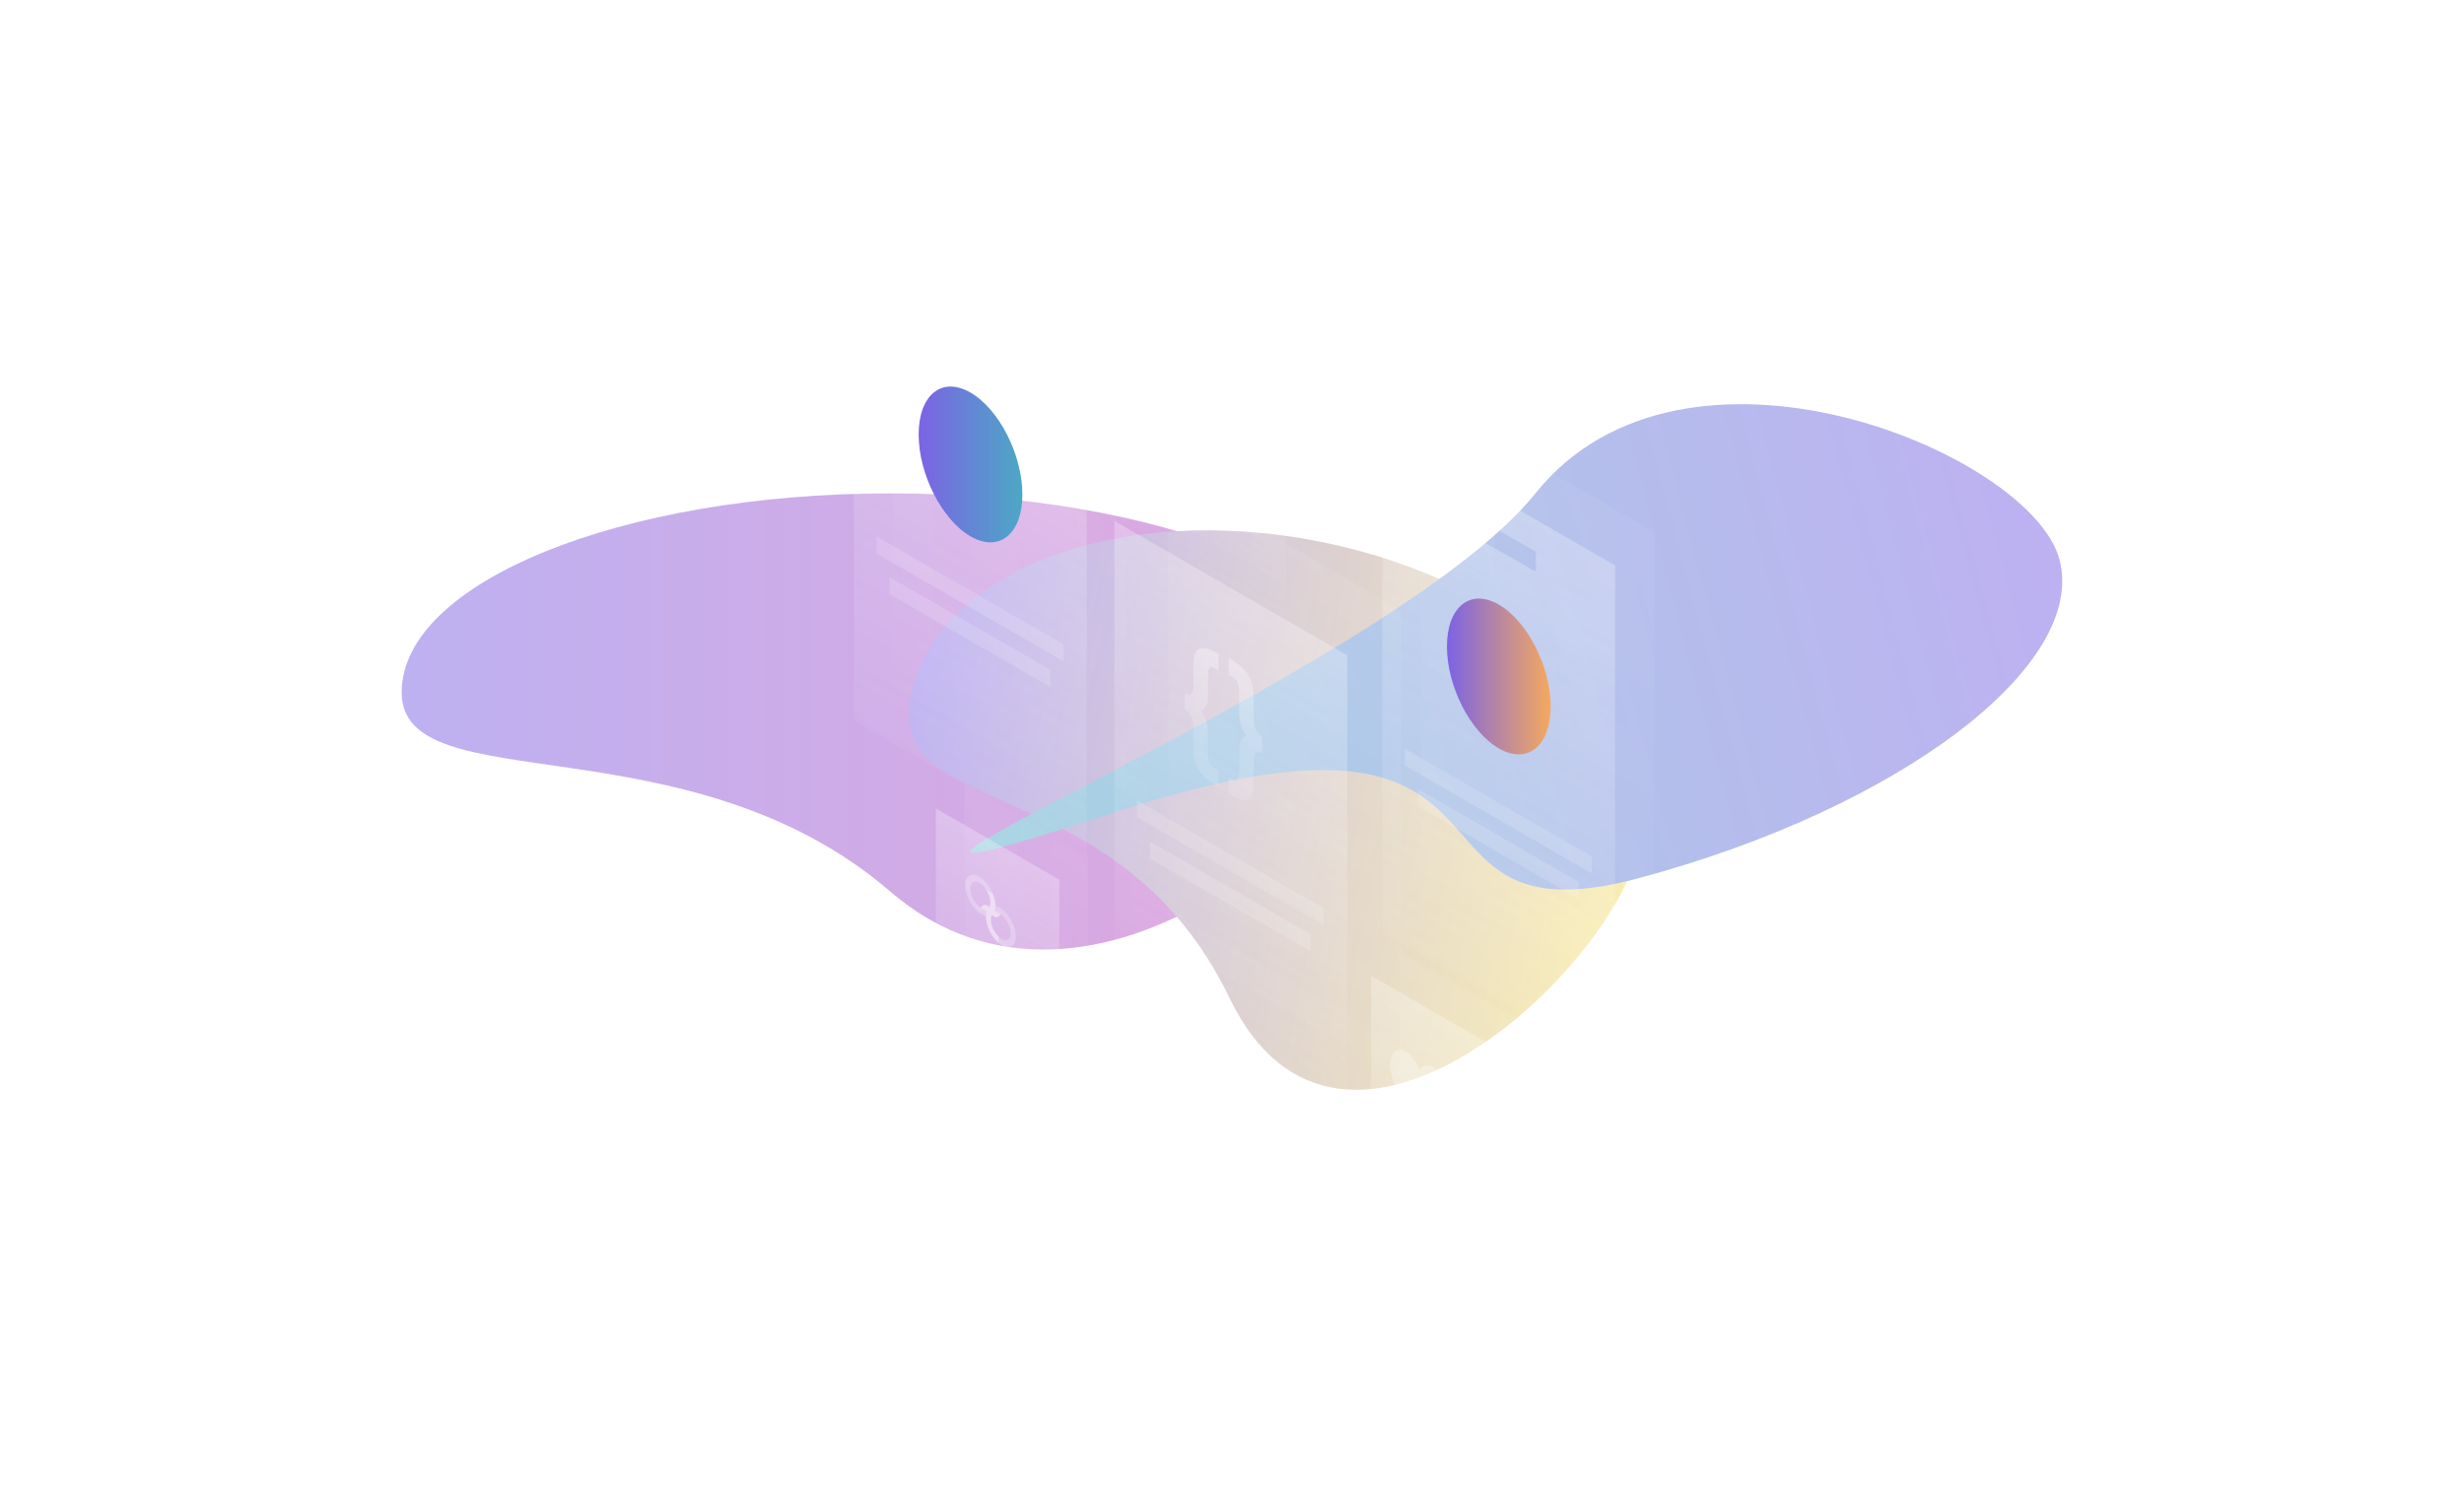<svg width="730" height="442" viewBox="0 0 730 442" fill="none" xmlns="http://www.w3.org/2000/svg">
<g filter="url(#filter0_b_2987_13892)">
<g style="mix-blend-mode:hard-light" opacity="0.5">
<g filter="url(#filter1_f_2987_13892)">
<path d="M408.573 205.189C408.573 237.772 323.69 315.781 263.786 264.187C203.883 212.593 119 237.772 119 205.189C119 172.606 183.823 146.191 263.786 146.191C343.75 146.191 408.573 172.606 408.573 205.189Z" fill="url(#paint0_linear_2987_13892)"/>
</g>
<g filter="url(#filter2_f_2987_13892)">
<path d="M485.946 249.934C478.42 287.239 397.046 363.77 364.249 295.68C331.452 227.59 262.278 243.637 269.804 206.332C277.329 169.027 331.815 148.546 391.501 160.586C451.187 172.627 493.471 212.629 485.946 249.934Z" fill="url(#paint1_linear_2987_13892)"/>
</g>
<g filter="url(#filter3_f_2987_13892)">
<path d="M330.201 240.711C198.015 283.762 410.832 201.207 454.888 146.194C498.944 91.18 601.692 134.216 610.129 165.705C618.567 197.193 562.742 239.51 485.442 260.222C408.142 280.935 462.386 197.66 330.201 240.711Z" fill="url(#paint2_linear_2987_13892)"/>
</g>
</g>
<path opacity="0.05" d="M421.055 117.797L489.997 157.593V306.054L421.055 266.294V117.797Z" fill="url(#paint3_linear_2987_13892)"/>
<path opacity="0.3" d="M478.503 167.542L409.523 127.746V276.207L478.466 316.003L478.503 167.542ZM432.001 150.223L455.031 163.489V169.384L432.001 156.303V150.223Z" fill="url(#paint4_linear_2987_13892)"/>
<path opacity="0.15" d="M416.195 221.82L471.578 253.768V258.779L416.195 226.832V221.82Z" fill="white"/>
<path opacity="0.15" d="M420.094 233.832L467.738 261.321V266.332L420.094 238.843V233.832Z" fill="white"/>
<path d="M459.411 209.326C459.411 197.572 452.52 184.049 444.045 179.148C435.57 174.247 428.68 179.811 428.68 191.566C428.68 203.32 435.57 216.843 444.045 221.744C452.52 226.645 459.411 221.081 459.411 209.326Z" fill="url(#paint5_linear_2987_13892)"/>
<path opacity="0.07" d="M346.117 140.941L415.097 180.774V329.345L346.117 289.55V140.941Z" fill="url(#paint6_linear_2987_13892)"/>
<path opacity="0.3" d="M330.164 154.352L399.144 194.184V342.756L330.164 302.96V154.352Z" fill="url(#paint7_linear_2987_13892)"/>
<path opacity="0.4" d="M373.989 223.229C373.064 222.707 372.4 222.697 371.998 223.186C371.584 223.676 371.388 224.505 371.388 225.665V231.943C371.388 233.135 371.28 234.124 371.051 234.912C370.823 235.731 370.442 236.306 369.919 236.646C369.408 236.997 368.712 237.082 367.83 236.923C366.971 236.774 365.893 236.327 364.609 235.603L364 235.252V230.304L364.773 230.741C365.697 231.262 366.307 231.326 366.612 230.953C366.938 230.581 367.101 229.815 367.101 228.655V223.122C367.101 221.675 367.243 220.537 367.536 219.707C367.819 218.866 368.396 218.334 369.256 218.1C368.396 216.898 367.819 215.706 367.536 214.546C367.254 213.386 367.112 212.088 367.112 210.641V205.108C367.112 203.948 366.949 202.991 366.622 202.257C366.318 201.533 365.697 200.905 364.783 200.384L364.011 199.948V195L364.62 195.351C365.904 196.075 366.982 196.851 367.841 197.671C368.723 198.501 369.419 199.373 369.93 200.309C370.464 201.246 370.844 202.246 371.062 203.321C371.291 204.363 371.399 205.481 371.399 206.672V212.95C371.399 214.11 371.606 215.174 372.009 216.121C372.422 217.068 373.086 217.813 374 218.323L373.989 223.229Z" fill="url(#paint8_linear_2987_13892)"/>
<path opacity="0.4" d="M351 205.439C351.925 205.948 352.589 205.958 352.991 205.481C353.405 205.003 353.601 204.193 353.601 203.062V196.937C353.601 195.775 353.709 194.809 353.938 194.041C354.166 193.242 354.536 192.681 355.048 192.339C355.581 192.006 356.277 191.923 357.137 192.069C358.018 192.224 359.107 192.66 360.391 193.377L361 193.719V198.546L360.227 198.121C359.303 197.612 358.682 197.539 358.356 197.903C358.051 198.276 357.899 199.024 357.899 200.166V205.564C357.899 206.965 357.757 208.086 357.464 208.896C357.181 209.716 356.604 210.235 355.744 210.463C356.604 211.636 357.181 212.799 357.464 213.931C357.746 215.062 357.888 216.329 357.888 217.74V223.138C357.888 224.27 358.04 225.194 358.345 225.91C358.671 226.626 359.292 227.249 360.217 227.747L360.989 228.173V233L360.38 232.657C359.096 231.952 358.008 231.183 357.126 230.384C356.267 229.585 355.57 228.734 355.037 227.81C354.526 226.907 354.156 225.931 353.938 224.893C353.709 223.875 353.601 222.785 353.601 221.623V215.498C353.601 214.367 353.394 213.328 352.991 212.405C352.578 211.481 351.914 210.754 351 210.256V205.439Z" fill="url(#paint9_linear_2987_13892)"/>
<path opacity="0.15" d="M336.836 237.152L392.255 269.136V274.148L336.836 242.164V237.152Z" fill="white"/>
<path opacity="0.15" d="M340.703 249.348L388.348 276.873V281.884L340.703 254.359V249.348Z" fill="white"/>
<path opacity="0.07" d="M343.625 45.055L392.261 73.14V177.896L343.625 149.836V45.055Z" fill="url(#paint10_linear_2987_13892)"/>
<path opacity="0.3" d="M332.367 54.508L381.004 82.593V187.349L332.367 159.289V54.508Z" fill="url(#paint11_linear_2987_13892)"/>
<path opacity="0.15" d="M337.07 112.891L376.146 135.442V138.976L337.07 116.424V112.891Z" fill="white"/>
<path opacity="0.15" d="M339.797 121.488L373.39 140.896V144.43L339.797 125.022V121.488Z" fill="white"/>
<path opacity="0.3" d="M351.384 114.216C329.092 85.221 345.226 74.725 351.384 91.716C357.567 81.947 373.675 111.228 351.384 114.216Z" fill="white"/>
<path opacity="0.07" d="M414.672 282.027L451.253 303.151V381.942L414.672 360.837V282.027Z" fill="url(#paint12_linear_2987_13892)"/>
<path opacity="0.3" d="M406.211 289.141L442.792 310.265V389.055L406.211 367.951V289.141Z" fill="url(#paint13_linear_2987_13892)"/>
<path opacity="0.15" d="M409.75 333.051L439.14 350.013V352.67L409.75 335.708V333.051Z" fill="white"/>
<path opacity="0.15" d="M411.797 339.52L437.064 354.117V356.774L411.797 342.177V339.52Z" fill="white"/>
<path opacity="0.3" d="M420.513 334.045C403.747 312.237 415.882 304.342 420.513 317.122C425.164 309.774 437.28 331.797 420.513 334.045Z" fill="white"/>
<path opacity="0.07" d="M285.719 232.426L322.3 253.55V332.34L285.719 311.236V232.426Z" fill="url(#paint14_linear_2987_13892)"/>
<path opacity="0.3" d="M277.258 239.539L313.839 260.663V339.454L277.258 318.349V239.539Z" fill="url(#paint15_linear_2987_13892)"/>
<g opacity="0.5">
<path opacity="0.5" d="M292.088 271.096C292.116 270.692 292.184 270.369 292.291 270.013L291.291 269.346C291.194 269.343 291.034 269.236 290.915 269.172C290.788 269.107 290.661 269.033 290.533 268.949C288.906 267.925 287.532 265.461 287.48 263.458C287.429 261.455 288.717 260.589 290.356 261.691C291.168 262.236 291.586 262.699 292.128 263.487L294.173 264.851C293.753 263.808 293.178 262.804 292.503 261.933C291.827 261.062 291.073 260.355 290.312 259.878C287.855 258.331 285.925 259.52 286.002 262.524C286.08 265.528 288.134 269.22 290.592 270.765C291.1 271.087 291.601 271.299 292.075 271.394C292.077 271.303 292.081 271.218 292.086 271.131C292.086 271.123 292.086 271.112 292.088 271.105C292.088 271.103 292.088 271.098 292.088 271.096Z" fill="white"/>
<path opacity="0.5" d="M296.203 270.742L296.206 270.744C296.228 270.759 296.25 270.771 296.274 270.786L296.276 270.787L296.33 270.821L296.441 270.895C298.107 271.941 299.521 274.512 299.496 276.544C299.474 278.397 298.223 279.108 296.67 278.163C296.36 277.975 296.09 277.773 295.833 277.528L295.836 279.328C296.118 279.569 296.403 279.78 296.689 279.957C299.08 281.445 300.993 280.319 300.975 277.43C300.971 276.714 300.848 275.926 300.614 275.114C300.379 274.302 300.038 273.482 299.61 272.702C299.182 271.921 298.676 271.197 298.122 270.571C297.568 269.945 296.976 269.431 296.383 269.057C296.165 268.923 295.947 268.805 295.732 268.706C295.451 268.58 295.175 268.491 294.909 268.439C294.909 268.46 294.909 268.481 294.909 268.503V268.516C294.909 268.548 294.908 268.58 294.906 268.611V268.614L294.897 268.612C294.895 268.661 294.879 268.701 294.879 268.751L294.888 268.761C294.886 268.779 294.89 268.8 294.888 268.818L294.89 268.825V268.828C294.885 268.878 294.88 268.927 294.875 268.974V268.98C294.869 269.026 294.863 269.072 294.856 269.117V269.119C294.847 269.179 294.837 269.238 294.827 269.294V269.297C294.819 269.339 294.811 269.379 294.803 269.419V269.422V269.425C294.795 269.459 294.788 269.492 294.781 269.525V269.528V269.531C294.772 269.572 294.762 269.612 294.753 269.65V269.654V269.657C294.742 269.697 294.732 269.735 294.723 269.771V269.772C294.713 269.807 294.704 269.839 294.695 269.87L294.918 270.009L295.155 270.158L295.571 270.419L295.71 270.486L295.712 270.487L295.839 270.55L295.842 270.551L295.905 270.582L295.971 270.615L295.972 270.616V270.619" fill="white"/>
<path d="M296.209 270.743L296.156 270.712C296.137 270.701 296.118 270.691 296.095 270.678C296.066 270.663 296.029 270.644 295.974 270.616L295.972 270.615L295.906 270.582L295.843 270.551L295.84 270.55L295.713 270.487L295.711 270.486L295.572 270.419L294.919 270.009L294.696 269.87C294.705 269.839 294.714 269.807 294.724 269.772V269.77C294.734 269.734 294.744 269.695 294.754 269.656L294.755 269.65C294.765 269.612 294.774 269.572 294.784 269.531V269.525C294.791 269.492 294.798 269.459 294.805 269.425V269.419C294.813 269.379 294.821 269.339 294.829 269.297V269.294C294.84 269.238 294.849 269.179 294.859 269.119V269.117C294.865 269.072 294.872 269.027 294.877 268.98V268.974C294.883 268.926 294.888 268.878 294.893 268.829V268.819C294.894 268.802 294.896 268.784 294.897 268.766V268.761C294.901 268.713 294.904 268.665 294.906 268.616V268.61C294.907 268.578 294.908 268.546 294.909 268.514C294.909 268.51 294.909 268.505 294.909 268.501C294.909 268.48 294.909 268.459 294.909 268.438C294.909 268.295 294.904 268.134 294.904 268.134C294.891 267.799 294.857 267.451 294.804 267.094C294.685 266.371 294.47 265.616 294.17 264.865L292.131 263.505C292.837 264.618 293.393 266.063 293.423 267.22C293.44 267.874 293.336 268.37 293.101 268.754C293.101 268.754 292.385 268.157 291.942 268.128C291.109 268.073 290.523 268.94 290.523 268.942C290.653 269.03 290.783 269.109 290.911 269.179C291.031 269.241 291.197 269.361 291.293 269.364L292.293 270.03C292.186 270.387 292.118 270.702 292.09 271.106V271.111C292.09 271.119 292.09 271.127 292.088 271.134C292.082 271.221 292.079 271.31 292.077 271.401C292.075 271.502 292.074 271.591 292.077 271.696C292.107 272.852 292.436 274.167 293.016 275.451C293.71 276.989 294.721 278.377 295.84 279.33L295.836 277.53C295.674 277.345 295.49 277.146 295.316 276.955C294.335 275.775 293.572 274.042 293.558 272.641C293.552 271.994 293.641 271.451 293.875 271.135C294.3 271.479 294.731 271.692 295.125 271.755C295.758 271.857 296.251 271.142 296.445 270.896C296.386 270.854 296.328 270.818 296.279 270.785C296.255 270.769 296.233 270.755 296.211 270.743L296.207 270.74L296.209 270.743Z" fill="white" stroke="white" stroke-width="0.031" stroke-miterlimit="10"/>
</g>
<path opacity="0.15" d="M280.797 283.449L310.187 300.411V303.069L280.797 286.107V283.449Z" fill="white"/>
<path opacity="0.15" d="M282.844 289.918L308.111 304.515V307.173L282.844 292.576V289.918Z" fill="white"/>
<path opacity="0.07" d="M414.672 70.402L451.253 91.526V170.317L414.672 149.212V70.402Z" fill="url(#paint16_linear_2987_13892)"/>
<path opacity="0.3" d="M406.211 77.516L442.792 98.64V177.43L406.211 156.326V77.516Z" fill="url(#paint17_linear_2987_13892)"/>
<g opacity="0.5">
<path opacity="0.5" d="M421.088 109.096C421.116 108.692 421.184 108.369 421.291 108.013L420.291 107.346C420.194 107.343 420.034 107.236 419.915 107.172C419.788 107.107 419.661 107.033 419.533 106.949C417.906 105.925 416.532 103.461 416.48 101.458C416.429 99.455 417.717 98.589 419.356 99.691C420.168 100.236 420.586 100.699 421.128 101.487L423.173 102.851C422.753 101.808 422.178 100.804 421.503 99.933C420.827 99.062 420.073 98.355 419.312 97.878C416.855 96.331 414.925 97.519 415.002 100.524C415.08 103.528 417.134 107.22 419.592 108.765C420.1 109.087 420.601 109.299 421.075 109.394C421.077 109.303 421.081 109.218 421.086 109.131C421.086 109.123 421.086 109.112 421.088 109.105C421.088 109.103 421.088 109.098 421.088 109.096Z" fill="white"/>
<path opacity="0.5" d="M425.203 108.742L425.206 108.744C425.228 108.759 425.25 108.771 425.274 108.786L425.276 108.787L425.33 108.821L425.441 108.895C427.107 109.941 428.521 112.512 428.496 114.544C428.474 116.397 427.223 117.108 425.67 116.163C425.36 115.975 425.09 115.773 424.833 115.528L424.836 117.328C425.118 117.569 425.403 117.78 425.689 117.957C428.08 119.445 429.993 118.319 429.975 115.43C429.971 114.714 429.848 113.926 429.614 113.114C429.379 112.302 429.038 111.482 428.61 110.702C428.182 109.921 427.676 109.197 427.122 108.571C426.568 107.945 425.976 107.431 425.383 107.057C425.165 106.923 424.947 106.805 424.732 106.706C424.451 106.58 424.175 106.491 423.909 106.439C423.909 106.46 423.909 106.481 423.909 106.503V106.516C423.909 106.548 423.908 106.58 423.906 106.611V106.614L423.897 106.612C423.895 106.661 423.879 106.701 423.879 106.751L423.888 106.761C423.886 106.779 423.89 106.8 423.888 106.818L423.89 106.825V106.828C423.885 106.878 423.88 106.927 423.875 106.974V106.98C423.869 107.026 423.863 107.072 423.856 107.117V107.119C423.847 107.179 423.837 107.238 423.827 107.294V107.297C423.819 107.339 423.811 107.379 423.803 107.419V107.422V107.425C423.795 107.459 423.788 107.492 423.781 107.525V107.528V107.531C423.772 107.572 423.762 107.612 423.753 107.65V107.654V107.657C423.742 107.697 423.732 107.735 423.723 107.771V107.772C423.713 107.807 423.704 107.839 423.695 107.87L423.918 108.009L424.155 108.158L424.571 108.419L424.71 108.486L424.712 108.487L424.839 108.55L424.842 108.551L424.905 108.582L424.971 108.615L424.972 108.616V108.619" fill="white"/>
<path d="M425.209 108.743L425.156 108.712C425.137 108.701 425.118 108.691 425.095 108.678C425.066 108.663 425.029 108.644 424.974 108.616L424.972 108.615L424.906 108.582L424.843 108.551L424.84 108.55L424.713 108.487L424.711 108.486L424.572 108.419L423.919 108.009L423.696 107.87C423.705 107.839 423.714 107.807 423.724 107.772V107.77C423.734 107.734 423.744 107.695 423.754 107.656L423.755 107.65C423.765 107.612 423.774 107.572 423.784 107.531V107.525C423.791 107.492 423.798 107.459 423.805 107.425V107.419C423.813 107.379 423.821 107.339 423.829 107.297V107.294C423.84 107.238 423.849 107.179 423.859 107.119V107.117C423.865 107.072 423.872 107.027 423.877 106.98V106.974C423.883 106.926 423.888 106.878 423.893 106.829V106.819C423.894 106.802 423.896 106.784 423.897 106.766V106.761C423.901 106.713 423.904 106.665 423.906 106.616V106.61C423.907 106.578 423.908 106.546 423.909 106.514C423.909 106.51 423.909 106.505 423.909 106.501C423.909 106.48 423.909 106.459 423.909 106.438C423.909 106.295 423.904 106.134 423.904 106.134C423.891 105.799 423.857 105.451 423.804 105.094C423.685 104.371 423.47 103.616 423.17 102.865L421.131 101.505C421.837 102.618 422.393 104.063 422.423 105.22C422.44 105.874 422.336 106.37 422.101 106.754C422.101 106.754 421.385 106.157 420.942 106.128C420.109 106.073 419.523 106.94 419.523 106.942C419.653 107.03 419.783 107.109 419.911 107.179C420.031 107.241 420.197 107.361 420.293 107.364L421.293 108.03C421.186 108.387 421.118 108.702 421.09 109.106V109.111C421.09 109.119 421.09 109.127 421.088 109.134C421.082 109.221 421.079 109.31 421.077 109.401C421.075 109.502 421.074 109.591 421.077 109.696C421.107 110.852 421.436 112.167 422.016 113.451C422.71 114.989 423.721 116.377 424.84 117.33L424.836 115.53C424.674 115.345 424.49 115.146 424.316 114.955C423.335 113.775 422.572 112.042 422.558 110.641C422.552 109.994 422.641 109.451 422.875 109.135C423.3 109.479 423.731 109.692 424.125 109.755C424.758 109.857 425.251 109.142 425.445 108.896C425.386 108.854 425.328 108.818 425.279 108.785C425.255 108.769 425.233 108.755 425.211 108.743L425.207 108.74L425.209 108.743Z" fill="white" stroke="white" stroke-width="0.031" stroke-miterlimit="10"/>
</g>
<path opacity="0.15" d="M409.75 121.426L439.14 138.388V141.045L409.75 124.083V121.426Z" fill="white"/>
<path opacity="0.15" d="M411.797 127.895L437.064 142.492V145.149L411.797 130.552V127.895Z" fill="white"/>
<path opacity="0.05" d="M264.539 54.973L333.482 94.769V243.229L264.539 203.433V54.973Z" fill="url(#paint18_linear_2987_13892)"/>
<path opacity="0.3" d="M321.987 104.831L253.008 65.035V213.496L321.951 253.292L321.987 104.831ZM275.485 87.513L298.515 100.778V106.673L275.485 93.592V87.513Z" fill="url(#paint19_linear_2987_13892)"/>
<path opacity="0.15" d="M259.68 158.957L315.062 190.904V195.916L259.68 163.968V158.957Z" fill="white"/>
<path opacity="0.15" d="M263.552 171.008L311.16 198.496V203.508L263.516 176.019L263.552 171.008Z" fill="white"/>
<path d="M302.895 146.502C302.895 134.748 296.005 121.224 287.53 116.324C279.055 111.423 272.164 116.987 272.164 128.741C272.164 140.496 279.055 154.019 287.53 158.92C296.005 163.821 302.895 158.257 302.895 146.502Z" fill="url(#paint20_linear_2987_13892)"/>
</g>
<defs>
<filter id="filter0_b_2987_13892" x="32" y="-31" width="680" height="496" filterUnits="userSpaceOnUse" color-interpolation-filters="sRGB">
<feFlood flood-opacity="0" result="BackgroundImageFix"/>
<feGaussianBlur in="BackgroundImageFix" stdDeviation="20"/>
<feComposite in2="SourceAlpha" operator="in" result="effect1_backgroundBlur_2987_13892"/>
<feBlend mode="normal" in="SourceGraphic" in2="effect1_backgroundBlur_2987_13892" result="shape"/>
</filter>
<filter id="filter1_f_2987_13892" x="0.104" y="27.296" width="527.362" height="372.96" filterUnits="userSpaceOnUse" color-interpolation-filters="sRGB">
<feFlood flood-opacity="0" result="BackgroundImageFix"/>
<feBlend mode="normal" in="SourceGraphic" in2="BackgroundImageFix" result="shape"/>
<feGaussianBlur stdDeviation="59.448" result="effect1_foregroundBlur_2987_13892"/>
</filter>
<filter id="filter2_f_2987_13892" x="150.339" y="38.241" width="455.37" height="403.569" filterUnits="userSpaceOnUse" color-interpolation-filters="sRGB">
<feFlood flood-opacity="0" result="BackgroundImageFix"/>
<feBlend mode="normal" in="SourceGraphic" in2="BackgroundImageFix" result="shape"/>
<feGaussianBlur stdDeviation="59.448" result="effect1_foregroundBlur_2987_13892"/>
</filter>
<filter id="filter3_f_2987_13892" x="168.596" y="0.866" width="561.276" height="381.624" filterUnits="userSpaceOnUse" color-interpolation-filters="sRGB">
<feFlood flood-opacity="0" result="BackgroundImageFix"/>
<feBlend mode="normal" in="SourceGraphic" in2="BackgroundImageFix" result="shape"/>
<feGaussianBlur stdDeviation="59.448" result="effect1_foregroundBlur_2987_13892"/>
</filter>
<linearGradient id="paint0_linear_2987_13892" x1="119" y1="213.776" x2="408.573" y2="213.776" gradientUnits="userSpaceOnUse">
<stop stop-color="#7C63E4"/>
<stop offset="1" stop-color="#C54CB9"/>
</linearGradient>
<linearGradient id="paint1_linear_2987_13892" x1="267.82" y1="216.163" x2="483.963" y2="259.766" gradientUnits="userSpaceOnUse">
<stop stop-color="#7C63E4"/>
<stop offset="1" stop-color="#F3DC66"/>
</linearGradient>
<linearGradient id="paint2_linear_2987_13892" x1="608.429" y1="159.359" x2="285.742" y2="245.822" gradientUnits="userSpaceOnUse">
<stop stop-color="#7C63E4"/>
<stop offset="1" stop-color="#4CA8C5"/>
</linearGradient>
<linearGradient id="paint3_linear_2987_13892" x1="495.57" y1="142.591" x2="410.186" y2="290.519" gradientUnits="userSpaceOnUse">
<stop stop-color="white"/>
<stop offset="1" stop-color="white" stop-opacity="0"/>
</linearGradient>
<linearGradient id="paint4_linear_2987_13892" x1="484.04" y1="152.522" x2="398.656" y2="300.45" gradientUnits="userSpaceOnUse">
<stop stop-color="white"/>
<stop offset="1" stop-color="white" stop-opacity="0"/>
</linearGradient>
<linearGradient id="paint5_linear_2987_13892" x1="428.68" y1="200.446" x2="459.411" y2="200.446" gradientUnits="userSpaceOnUse">
<stop stop-color="#7C63E4"/>
<stop offset="1" stop-color="#F4A95E"/>
</linearGradient>
<linearGradient id="paint6_linear_2987_13892" x1="420.671" y1="165.753" x2="351.102" y2="286.281" gradientUnits="userSpaceOnUse">
<stop stop-color="white"/>
<stop offset="1" stop-color="white" stop-opacity="0"/>
</linearGradient>
<linearGradient id="paint7_linear_2987_13892" x1="404.728" y1="179.163" x2="335.159" y2="299.691" gradientUnits="userSpaceOnUse">
<stop stop-color="white"/>
<stop offset="1" stop-color="white" stop-opacity="0"/>
</linearGradient>
<linearGradient id="paint8_linear_2987_13892" x1="380.253" y1="193.507" x2="363.023" y2="224.052" gradientUnits="userSpaceOnUse">
<stop stop-color="white"/>
<stop offset="0.903" stop-color="white" stop-opacity="0.32"/>
</linearGradient>
<linearGradient id="paint9_linear_2987_13892" x1="370.283" y1="192.185" x2="353.689" y2="222.332" gradientUnits="userSpaceOnUse">
<stop stop-color="white"/>
<stop offset="0.903" stop-color="white" stop-opacity="0.33"/>
</linearGradient>
<linearGradient id="paint10_linear_2987_13892" x1="396.191" y1="62.549" x2="347.14" y2="147.532" gradientUnits="userSpaceOnUse">
<stop stop-color="white"/>
<stop offset="1" stop-color="white" stop-opacity="0"/>
</linearGradient>
<linearGradient id="paint11_linear_2987_13892" x1="384.941" y1="72.002" x2="335.889" y2="156.985" gradientUnits="userSpaceOnUse">
<stop stop-color="white"/>
<stop offset="1" stop-color="white" stop-opacity="0"/>
</linearGradient>
<linearGradient id="paint12_linear_2987_13892" x1="454.209" y1="295.185" x2="417.315" y2="359.104" gradientUnits="userSpaceOnUse">
<stop stop-color="white"/>
<stop offset="1" stop-color="white" stop-opacity="0"/>
</linearGradient>
<linearGradient id="paint13_linear_2987_13892" x1="445.754" y1="302.299" x2="408.86" y2="366.217" gradientUnits="userSpaceOnUse">
<stop stop-color="white"/>
<stop offset="1" stop-color="white" stop-opacity="0"/>
</linearGradient>
<linearGradient id="paint14_linear_2987_13892" x1="325.256" y1="245.584" x2="288.362" y2="309.503" gradientUnits="userSpaceOnUse">
<stop stop-color="white"/>
<stop offset="1" stop-color="white" stop-opacity="0"/>
</linearGradient>
<linearGradient id="paint15_linear_2987_13892" x1="316.801" y1="252.697" x2="279.907" y2="316.616" gradientUnits="userSpaceOnUse">
<stop stop-color="white"/>
<stop offset="1" stop-color="white" stop-opacity="0"/>
</linearGradient>
<linearGradient id="paint16_linear_2987_13892" x1="454.209" y1="83.56" x2="417.315" y2="147.479" gradientUnits="userSpaceOnUse">
<stop stop-color="white"/>
<stop offset="1" stop-color="white" stop-opacity="0"/>
</linearGradient>
<linearGradient id="paint17_linear_2987_13892" x1="445.754" y1="90.674" x2="408.86" y2="154.592" gradientUnits="userSpaceOnUse">
<stop stop-color="white"/>
<stop offset="1" stop-color="white" stop-opacity="0"/>
</linearGradient>
<linearGradient id="paint18_linear_2987_13892" x1="339.051" y1="79.76" x2="253.667" y2="227.688" gradientUnits="userSpaceOnUse">
<stop stop-color="white"/>
<stop offset="1" stop-color="white" stop-opacity="0"/>
</linearGradient>
<linearGradient id="paint19_linear_2987_13892" x1="327.524" y1="89.811" x2="242.14" y2="237.739" gradientUnits="userSpaceOnUse">
<stop stop-color="white"/>
<stop offset="1" stop-color="white" stop-opacity="0"/>
</linearGradient>
<linearGradient id="paint20_linear_2987_13892" x1="272.164" y1="137.622" x2="302.895" y2="137.622" gradientUnits="userSpaceOnUse">
<stop stop-color="#7C63E4"/>
<stop offset="1" stop-color="#4CA8C5"/>
</linearGradient>
</defs>
</svg>
